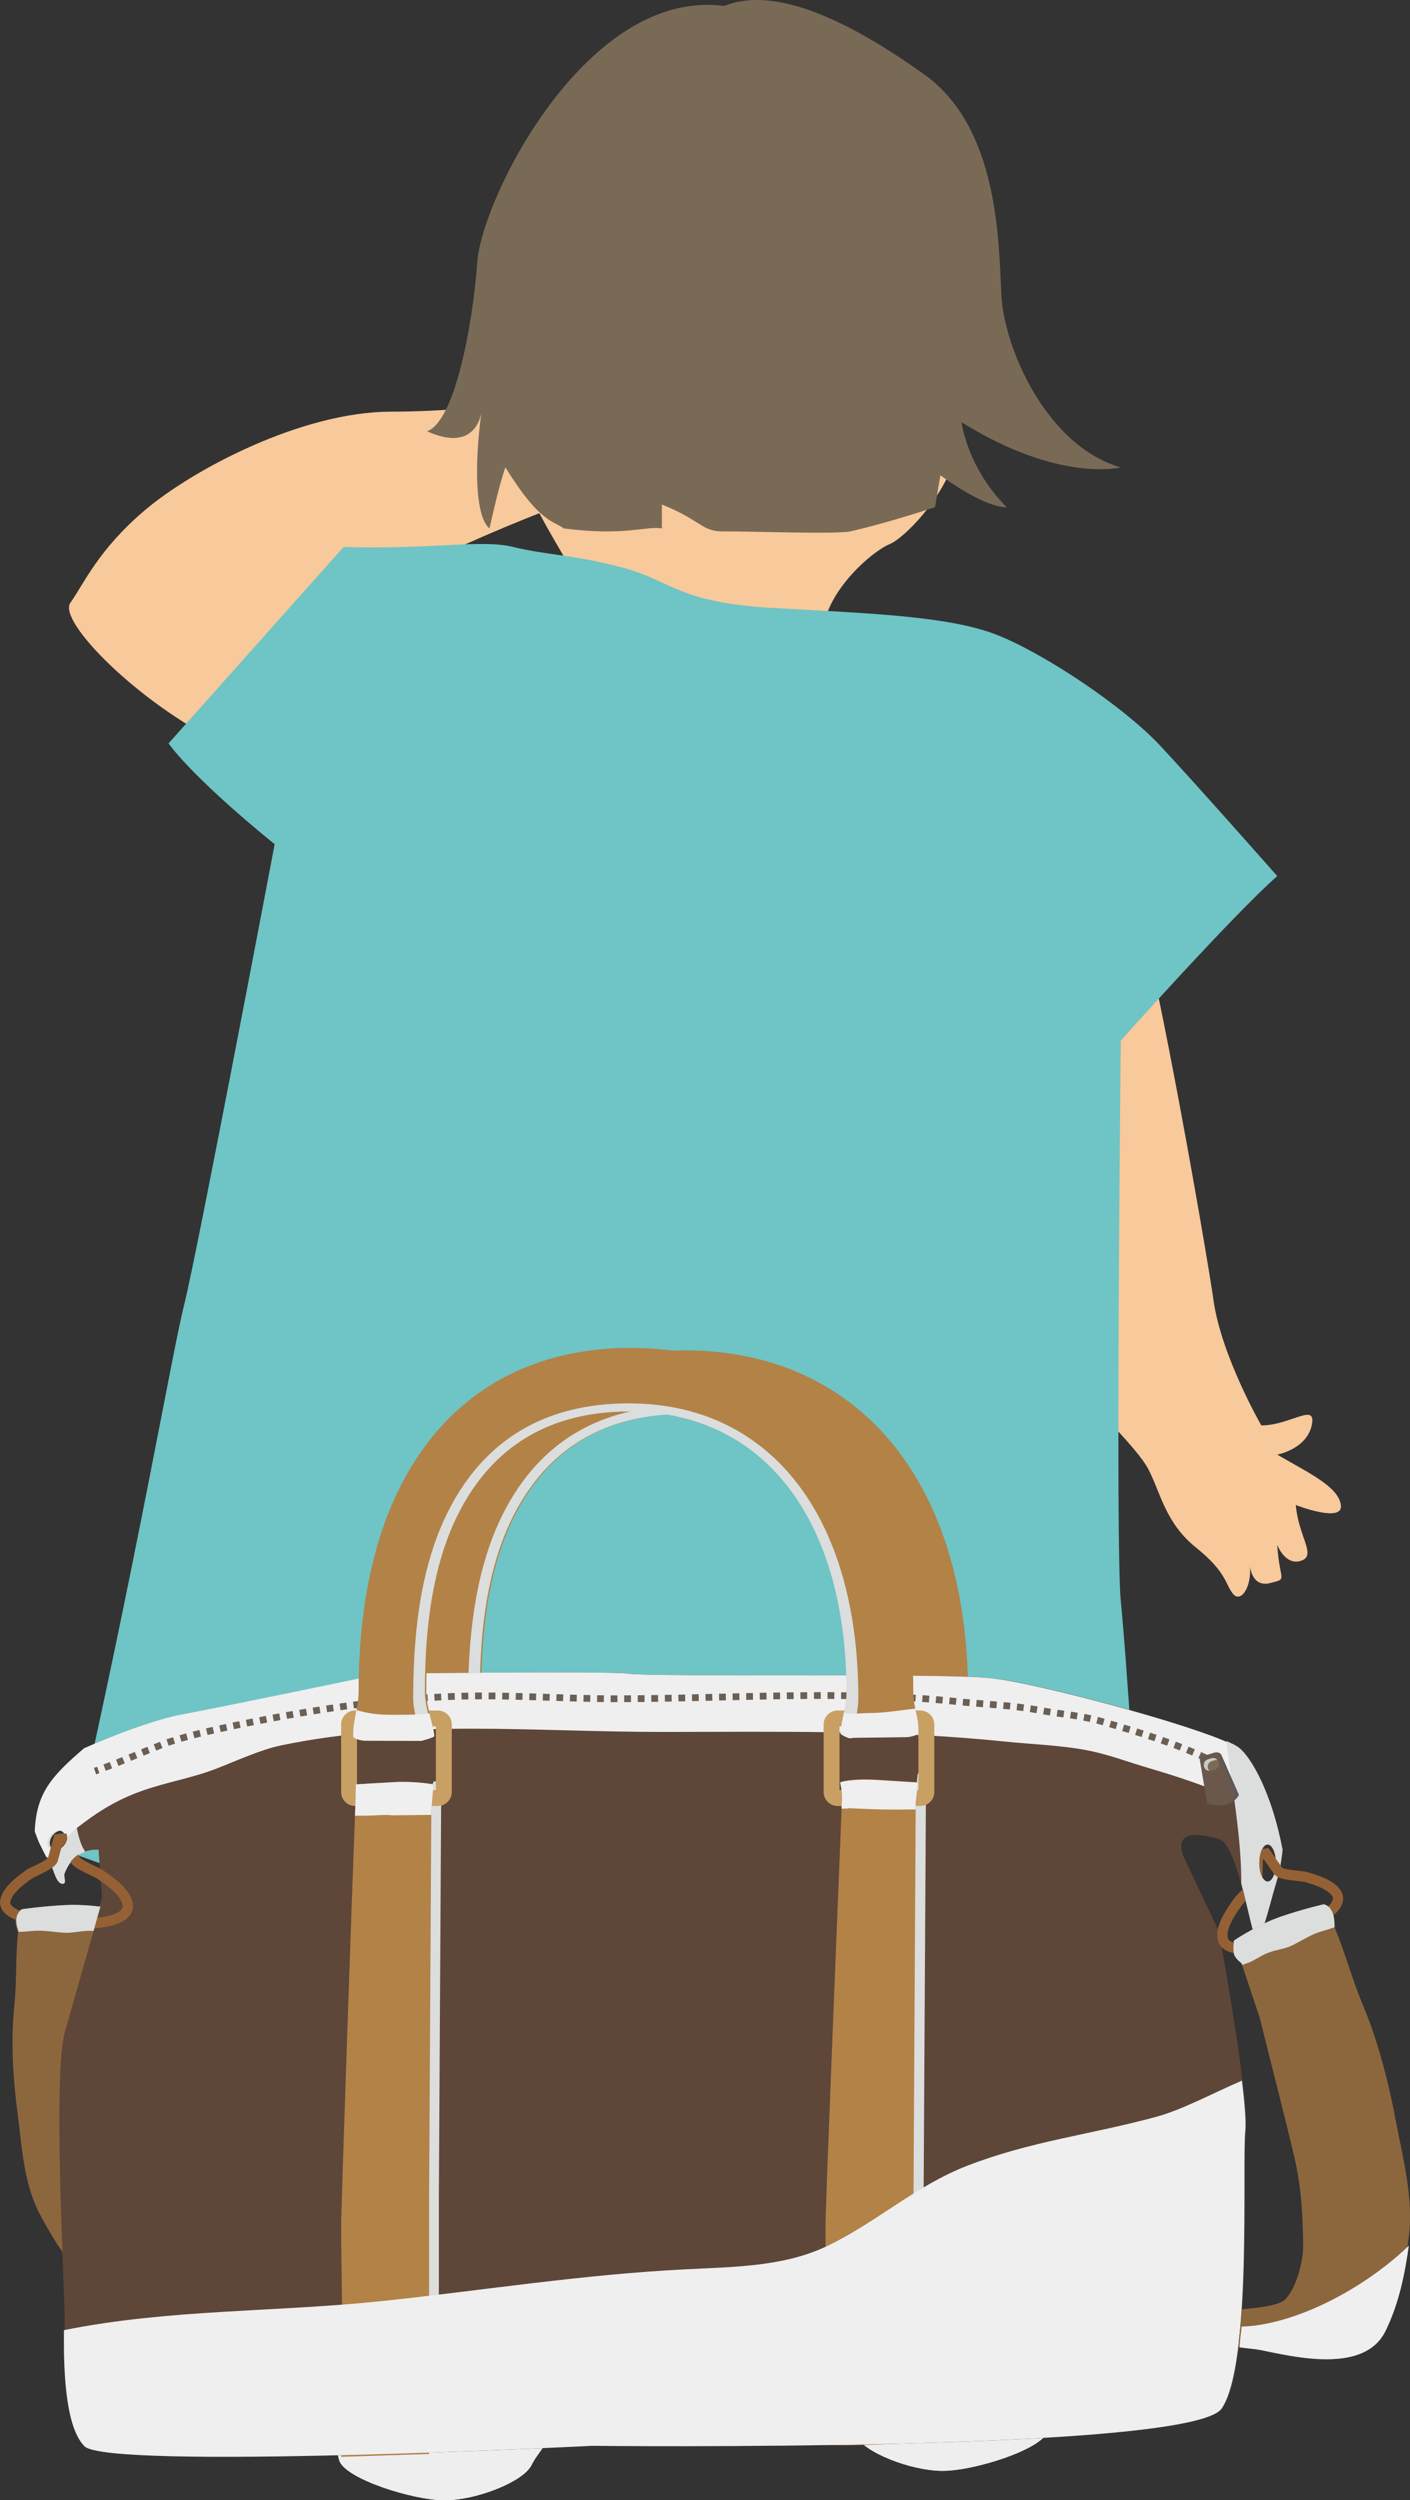 <?xml version="1.0" encoding="UTF-8"?><svg xmlns="http://www.w3.org/2000/svg" viewBox="0 0 86.94 154.075"><rect x="0" y="0" width="86.94" height="154.075" fill="#333333" stroke="none"/><defs><style>.cls-1{fill:#6fc4c5;}.cls-2{fill:#c9caca;}.cls-2,.cls-3,.cls-4{mix-blend-mode:multiply;}.cls-3{fill:#efefef;}.cls-5{fill:#8c673e;}.cls-6{fill:#f8c99b;}.cls-7{fill:#b28247;}.cls-8{fill:#956134;}.cls-9{stroke:#6b5f54;stroke-dasharray:.418 .418;}.cls-9,.cls-10{fill:none;stroke-miterlimit:10;stroke-width:.417px;}.cls-11{isolation:isolate;}.cls-10{stroke:#6b584d;}.cls-12{fill:#eeeeef;}.cls-13{fill:#6b584d;}.cls-14{fill:#c9a063;}.cls-15{fill:#796a56;}.cls-16{fill:#595757;}.cls-4{fill:#dcdddd;}.cls-17{fill:#7a6a56;}.cls-18{fill:#f7cee0;}.cls-19{fill:#5e4638;}</style></defs><g class="cls-11"><g id="_レイヤー_2"><g id="layer2"><g id="human12"><path class="cls-18" d="M23.594,141.491c-1.341,1.341-2.063,3.404-2.682,4.848-.619,1.444-.309,4.126,0,5.26.309,1.135,4.538,2.475,6.498,2.475s4.848-1.135,5.363-2.166c.516-1.031,1.031-1.031,1.65-3.507.619-2.475.722-4.023,0-5.054-.722-1.031-2.579-1.857-2.579-1.857,0,0-7.51-.891-8.251,0Z"/><path class="cls-6" d="M36.899,121.276c-.206,2.372-.309,7.117-1.444,10.005-1.135,2.888-2.785,8.148-2.888,8.973-.103.825.309,1.96,0,2.372-6.704-1.753-8.973-1.135-8.973-1.135-.825-6.395.928-16.818,1.031-18.156.103-1.338.206-4.845.206-4.845l12.068,2.785Z"/><path class="cls-12" d="M31.33,148.918c-1.862.532-6.914-.085-10.658-1.577-.232,1.464-.008,3.347.24,4.259.309,1.134,4.538,2.475,6.498,2.475s4.848-1.134,5.363-2.166c.516-1.031,1.032-1.031,1.651-3.507.069-.274.105-.497.161-.749-1.055.476-2.277.985-3.255,1.265Z"/><path class="cls-18" d="M61.942,139.679c1.341,1.341,2.063,3.404,2.682,4.848.619,1.444.309,4.126,0,5.26-.309,1.135-4.538,2.475-6.498,2.475s-4.848-1.135-5.363-2.166c-.516-1.031-1.031-1.031-1.65-3.507-.619-2.475-.722-4.023,0-5.054s2.579-1.857,2.579-1.857c0,0,7.51-.891,8.251,0Z"/><path class="cls-6" d="M48.636,119.463c.206,2.372.309,7.117,1.444,10.005,1.135,2.888,2.785,8.148,2.888,8.973.103.825-.309,1.96,0,2.372,6.704-1.753,8.973-1.135,8.973-1.135.825-6.395-.928-16.818-1.031-18.156-.103-1.338-.206-4.845-.206-4.845l-12.068,2.785Z"/><path class="cls-12" d="M54.206,147.105c1.862.532,6.914-.085,10.658-1.577.232,1.464.008,3.347-.24,4.259-.309,1.135-4.538,2.475-6.498,2.475s-4.848-1.135-5.363-2.166c-.516-1.031-1.032-1.031-1.651-3.507-.069-.274-.105-.497-.161-.749,1.055.476,2.277.985,3.255,1.265Z"/><path class="cls-6" d="M70.249,56.44c1.145,3.598,4.089,20.279,4.579,23.713.491,3.434,2.944,7.686,2.944,7.686,1.799,0,3.434-1.472,3.107,0-.327,1.472-2.126,1.799-2.126,1.799,1.962,1.145,3.761,1.963,3.925,3.107.163,1.145-2.78,0-2.78,0,.163,1.962,1.308,3.107.327,3.434-.981.327-1.472-.981-1.472-.981.133,2.261.704,2.07-.439,2.356-1.143.286-1.238-1.048-1.238-1.048.095,1.333-.572,2.286-1.048,1.714-.476-.572-.381-1.333-2.286-2.857-1.905-1.524-2.191-3.429-2.952-4.857-.762-1.429-4.286-4.762-4.286-4.762l-1.524-27.048,5.268-2.257Z"/><path class="cls-6" d="M13.664,45.81c-5.07-2.453-10.139-7.523-9.322-8.668.818-1.145,1.712-3.271,4.617-5.724,2.906-2.453,9.611-6.051,15.171-6.051s10.63-.981,10.63-.981l1.308,6.216c-5.887,1.961-15.787,6.704-15.907,7.685-.12.981-6.498,7.523-6.498,7.523Z"/><path class="cls-6" d="M50.788,38.614c.327-2.29,2.944-4.624,4.089-5.092,1.145-.468,6.214-5.538,3.598-9.953-2.617-4.416-25.349,1.308-26.33,3.271-.981,1.962,1.799,5.887,3.598,9.158l1.799,3.271,13.247-.654Z"/><path class="cls-15" d="M44.646.368c-8.454-1.127-14.935,11.835-15.217,15.78-.282,3.945-1.409,9.863-3.1,10.426,3.1,1.409,3.361-1.208,3.361-1.208-.491,3.598-.327,6.542.491,7.196.654-2.944.981-3.761.981-3.761,2.126,3.434,2.944,3.271,3.598,3.761,3.761.491,5.07-.163,6.051,0v-1.472c2.453.981,2.436,1.68,3.834,1.658s6.796.187,7.777,0c2.29-.514,5.233-1.495,5.233-1.495l.327-1.962c2.944,2.126,4.088,1.962,4.088,1.962-2.453-2.453-2.78-5.233-2.78-5.233,6.051,3.761,9.812,2.78,9.812,2.78-4.579-1.308-7.196-7.359-7.359-10.63-.163-3.271-.163-10.303-4.743-13.574S47.827-.918,44.646.368Z"/><path class="cls-1" d="M21.187,33.708c5.56.164,8.504-.491,10.467,0,1.962.491,3.925.491,6.869,1.308,2.944.818,3.344,2.126,9.195,2.453,5.851.327,10.757.491,13.701,1.635,2.944,1.145,7.85,4.416,10.139,6.869,2.29,2.453,7.196,8.013,7.196,8.013-2.78,2.453-9.649,10.139-9.649,10.139,0,0-.327,31.236,0,34.507s1.145,14.882.981,17.335c-11.121,5.397-23.223,7.523-29.928,7.359-6.705-.164-15.863-2.617-19.952-3.761-4.088-1.145-15.863-5.397-15.863-5.397,4.089-17.989,6.215-30.582,7.032-33.853.818-3.271,5.56-28.292,5.56-28.292-5.233-4.252-6.542-6.214-6.542-6.214,6.705-7.523,10.794-12.102,10.794-12.102Z"/></g><g id="bag-2"><path class="cls-19" d="M13.882,142.237c.073-.034.064-.06.041-.092-.014.03-.027.062-.041.092Z"/><path class="cls-7" d="M25.858,107.416c-.146,0-.685-.114-.694-.26-.058-.893.33-1.809.33-2.723,0-6.499,1.431-11.67,4.252-15.368,2.919-3.827,7.246-5.85,12.512-5.85s9.72,2.005,12.807,5.798c3.028,3.72,4.629,9.052,4.629,15.42,0,.975.381,1.585.305,2.505-.012.143-.548.254-.691.255,0,0-3.462.044-3.463.044-.077,0-.562-.221-.556-.299.062-.822.372-1.665.372-2.506,0-10.685-5.136-17.322-13.403-17.322-4.863,0-8.402,2.111-10.52,6.274-1.828,3.593-2.072,7.991-2.072,11.048,0,.914.448,1.972.494,2.697.005.077-.757.296-.834.296,0,0-3.468-.01-3.468-.01Z"/><path class="cls-4" d="M42.156,86.632c-5.134,0-8.871,2.216-11.107,6.587-1.93,3.772-2.188,8.389-2.188,11.598,0,.87.388,1.864.497,2.609.233-.058.723-.212.719-.273-.047-.724-.494-1.783-.494-2.697,0-3.057.245-7.455,2.073-11.048,2.118-4.163,5.657-6.274,10.52-6.274,8.267,0,13.403,6.637,13.403,17.322,0,.841-.31,1.684-.372,2.506-.006.078.479.299.556.299,0,0,.065,0,.175-.002.093-.803.372-1.623.372-2.442,0-11.217-5.423-18.185-14.152-18.185Z"/><path class="cls-19" d="M76.405,107.731c-1.305-1.032-12.121-3.976-15.234-4.313-3.113-.337-20.76-.054-22.348-.278-1.325-.187-15.215,0-15.215,0,0,0-10.017,2.087-12.313,2.504-2.296.417-6.052,2.087-6.052,2.087-2.028,1.739-2.949,2.774-3.044,5.129.111.299.213.582.312.783.207.42.436.86.634,1.27.179.37.331,1.112.677,1.156.346.044.087-.424.158-.616.616-1.669,2.097-1.461,2.097-1.461l.209,2.922s-1.543,5.447-2.306,8.139c-.763,2.692.01,16.278.01,17.738s-.209,6.469,1.252,7.953c1.461,1.484,31.303-.023,31.303-.023,0,0,36.938.417,38.816-2.296,1.878-2.713,1.252-15.026,1.461-17.112.209-2.087-1.67-12.313-1.67-12.313l-2.087-4.402s-1.252-2.276,2.087-1.267c1.25.377,1.986,6.184,2.334,6.159.348-.025.884-2.43,1.246-3.586.15-.478.28-1.163.351-1.895-.664-3.495-1.929-5.684-2.68-6.278ZM3.981,113.675c-.213.29-.554.402-.761.25-.207-.152-.203-.511.01-.801.213-.29.554-.402.761-.25.208.152.203.511-.01.801ZM78.162,115.989c-.281,0-.509-.511-.509-1.141s.228-1.141.509-1.141.509.511.509,1.141-.228,1.141-.509,1.141Z"/><path class="cls-4" d="M5.261,114.112c-.398-.586-.521-1.389-.622-2.088-.097-.669-.193-1.296-.193-2.001,0-.423.086-1.09.066-1.633-1.521,1.385-2.231,2.436-2.313,4.486.111.299.213.582.312.783.207.42.436.86.634,1.27.179.37.331,1.112.677,1.156.346.044.087-.424.158-.616.308-.836.833-1.201,1.281-1.357ZM3.221,113.924c-.207-.152-.203-.511.01-.801.213-.29.554-.402.761-.25.208.152.203.511-.01.801-.213.29-.554.402-.761.25Z"/><path class="cls-3" d="M76.348,107.731c-1.305-1.032-12.121-3.976-15.234-4.313-3.113-.337-20.76-.054-22.348-.278-1.326-.187-15.215,0-15.215,0,0,0-10.017,2.087-12.313,2.504-2.296.417-6.052,2.087-6.052,2.087-2.028,1.739-2.949,2.774-3.044,5.129.111.299.213.582.312.783.132.267.271.541.407.811.172-.141.346-.302.518-.469-.109.018-.214.001-.297-.06-.207-.152-.203-.511.01-.801.213-.29.554-.402.761-.25.137.101.18.292.132.494.285-.295.546-.561.757-.725,1.322-1.025,2.467-1.74,4.036-2.293,1.544-.544,3.064-.778,4.583-1.369,1.171-.455,2.723-1.164,3.935-1.417,7.965-1.659,15.605-.827,23.661-.836,7.015-.008,14.043-.127,20.958.587,1.691.175,3.448.228,5.042.529,1.408.266,2.553.726,3.91,1.121,2.403.699,4.771,1.55,6.916,2.633.285.144.548.33.802.539-.69-2.408-1.631-3.928-2.237-4.407Z"/><path class="cls-10" d="M5.86,109.141c.066-.023.132-.047.197-.07"/><path class="cls-9" d="M6.45,108.927c1.252-.467,2.258-.921,3.576-1.433,1.171-.455,3.14-.886,4.352-1.139,4.576-.953,9.026-1.638,13.506-1.813,3.347-.131,6.71.146,10.155.142,7.015-.008,14.043-.545,20.958.17,1.683.174,3.417.222,5.042.529,1.408.266,2.553.309,3.91.703,2.264.658,4.497,1.329,6.542,2.31"/><path class="cls-10" d="M74.679,108.488c.062.031.125.062.187.093"/><path class="cls-4" d="M26.748,109.764c-.018.051-.04.101-.065.149l-.133,1.493-.139,24.071v15.398c.021.084.042.169.062.253l.587-.019v-15.632l.139-24.071.139-1.56s-.225-.042-.59-.082Z"/><path class="cls-4" d="M56.64,109.208c-.018.051-.04.101-.065.149l-.133,1.493-.139,24.071v15.398c.021.084.042.168.062.253l.587-.019v-15.632l.139-24.071.139-1.56s-.225-.042-.59-.082Z"/><path class="cls-14" d="M56.751,111.289h-5.108c-.473,0-.858-.385-.858-.858v-4.166c0-.473.385-.858.858-.858h5.108c.473,0,.858.385.858.858v4.166c0,.473-.385.858-.858.858ZM51.765,110.309h4.863v-3.921h-4.863v3.921Z"/><path class="cls-14" d="M26.999,111.289h-5.108c-.473,0-.858-.385-.858-.858v-4.166c0-.473.385-.858.858-.858h5.108c.473,0,.858.385.858.858v4.166c0,.473-.385.858-.858.858ZM22.013,110.309h4.863v-3.921h-4.863v3.921Z"/><path class="cls-7" d="M51.804,109.821s.131.611.117.967c-.151,3.746-1.021,25.008-1.021,26.373,0,1.495.02,12.394,0,13.402-.006.305,5.424-.035,5.424-.035v-15.075l.139-24.425.139-1.207s-.388-.012-2.301-.139c-1.913-.127-2.497.139-2.497.139Z"/><path class="cls-7" d="M21.937,109.96s-.011.965-.03,1.451c-.172,4.271-.874,24.546-.874,25.889,0,1.495.217,13.113,0,14.097l5.424-.174v-15.632l.139-24.071.139-1.56s-1.135-.213-2.452-.139c-1.317.074-2.346.139-2.346.139Z"/><path class="cls-3" d="M24.195,111.867l2.399-.028.002-.32.139-1.56s-1.135-.213-2.452-.139c-1.317.074-2.346.139-2.346.139,0,0-.011.965-.03,1.451-.006.143-.012.305-.019.483l.642-.007c.571.007,1.115-.083,1.665-.019Z"/><path class="cls-7" d="M22.476,107.262c-.146,0-.685-.114-.694-.26-.058-.893.33-1.81.33-2.723,0-6.499,1.431-11.67,4.252-15.368,2.919-3.827,7.246-5.849,12.512-5.849s9.72,2.005,12.808,5.798c3.028,3.72,4.629,9.052,4.629,15.42,0,.975.381,1.584.305,2.505-.012.143-.548.253-.691.255,0,0-3.462.044-3.463.044-.077,0-.562-.221-.556-.299.062-.822.372-1.665.372-2.506,0-10.685-5.136-17.322-13.403-17.322-4.862,0-8.402,2.111-10.52,6.274-1.828,3.593-2.072,7.991-2.072,11.048,0,.914.448,1.972.494,2.696.005.077-.757.296-.834.296,0,0-3.468-.01-3.468-.01Z"/><path class="cls-4" d="M38.773,86.479c-5.134,0-8.871,2.216-11.107,6.587-1.93,3.772-2.188,8.389-2.188,11.598,0,.87.388,1.864.497,2.609.233-.058.723-.211.719-.273-.047-.724-.494-1.783-.494-2.697,0-3.057.245-7.455,2.073-11.048,2.118-4.163,5.657-6.274,10.519-6.274,8.268,0,13.403,6.638,13.403,17.322,0,.841-.31,1.684-.372,2.506-.006.078.479.299.556.299,0,0,.065,0,.175-.002.093-.803.372-1.623.372-2.442,0-11.217-5.423-18.185-14.152-18.185Z"/><path class="cls-3" d="M54.311,111.503c.716.012,1.433.006,2.15.002l.002-.455.139-1.207s-.388-.012-2.301-.139c-1.913-.127-2.497.139-2.497.139,0,0,.131.611.117.967-.008.209-.019.333-.032.644l.397-.007c.008-.006.013-.02.024-.02.762.026,1.444.065,2,.074Z"/><path class="cls-3" d="M71.329,130.435c-4.124,1.122-7.738,1.497-11.681,3.021-3.178,1.229-5.608,3.493-8.602,4.932-2.686,1.292-5.732,1.3-8.75,1.452-6.429.324-12.509,1.3-18.64,1.948-6.727.711-13.157.489-19.713,1.802-.019,1.99.002,5.875,1.259,7.152,1.461,1.484,31.303-.023,31.303-.023,0,0,36.938.417,38.816-2.296,1.878-2.713,1.252-15.026,1.461-17.112.056-.562-.039-1.713-.208-3.095-1.764.761-3.681,1.793-5.245,2.218Z"/><path class="cls-4" d="M76.405,107.704c-.148-.117-.418-.258-.784-.417.333,2.88.93,5.914.916,8.789.449,1.644.758,3.401.95,3.387.348-.025.884-2.43,1.246-3.586.15-.478.28-1.163.351-1.895-.664-3.495-1.929-5.684-2.68-6.278ZM78.162,115.945c-.281,0-.509-.511-.509-1.141s.228-1.141.509-1.141.509.511.509,1.141-.228,1.141-.509,1.141Z"/><path class="cls-8" d="M82.659,116.48c-.393-.575-1.212-.874-2.038-1.112-.143-.041-.359-.064-.609-.091-.269-.029-.822-.089-.952-.178l-.002-.003c-.018-.026-.059-.083-.111-.158-.081-.117-.193-.276-.299-.428-.169-.242-.326-.466-.326-.466l-.114-.164-.386.066c-.107.209-.175.516-.175.86,0,.366.077.692.197.9.002-.079.008-.325.025-1.113l.053-.02c.458.655.589.842.631.901h0s.008.008.011.013c.055.073.13.131.224.179.253.129.644.183,1.157.238.203.022.413.045.503.071.48.138,1.373.395,1.692.862.053.078.063.15.035.242-.206.663-1.989,1.57-3.067,1.987-1.127.443-2.087.682-2.703.673-.722-.011-.718-.337-.716-.512.008-.609.596-1.421.913-1.858.038-.053.113-.134.201-.225-.057-.234-.117-.475-.18-.717-.035.036-.068.069-.097.098-.186.188-.347.351-.436.475-.531.732-1.023,1.508-1.033,2.219-.004.34.117,1.131,1.336,1.151h0c.893.014,2.094-.382,2.942-.716.314-.121,3.077-1.219,3.44-2.387.086-.276.046-.548-.116-.785Z"/><path class="cls-5" d="M86.083,130.783c-.463-2.449-1.089-4.945-2.055-7.244-.667-1.587-1.068-3.164-1.734-4.752-.028-.067.099-1.246-.671-1.441,0,0-1.333.305-2.691.776-.311.108-.623.24-.922.379l-.829.422c-.644.353-1.096.658-1.096.658,0,0-.068.549,0,.83.07.281.467.571.467.571l1.129,3.378c.712,2.901,1.483,5.793,2.157,8.703.407,1.761.501,3.576.514,5.359.007.947-.419,2.574-1.114,3.281-.344.349-1.531.506-2.665.601-.018.782-.182,1.569-.216,2.344.368.057,1.007.109,1.338.176,2.061.418,6.353,1.473,7.656-1.173.87-1.767,1.235-3.688,1.5-5.691.326-2.468-.31-4.758-.767-7.177Z"/><path class="cls-4" d="M78.074,120.384c.556-.241,1.103-.254,1.643-.523.513-.256,1.02-.585,1.539-.77.3-.107.676-.194,1.034-.331-.011-.189.053-1.232-.667-1.414,0,0-1.333.305-2.691.776-1.408.488-2.847,1.458-2.847,1.458,0,0-.068.55,0,.831.07.281.467.571.467.571l.037.11c.192-.085.417-.143.573-.221.308-.154.598-.35.912-.487Z"/><path class="cls-3" d="M76.561,143.373c-.051.427-.108.852-.127,1.274.368.057,1.007.109,1.338.176,2.061.418,6.353,1.473,7.656-1.173.808-1.641,1.18-3.415,1.441-5.264-.864.83-1.891,1.641-3.049,2.377-2.603,1.655-5.268,2.561-7.26,2.609Z"/><path class="cls-8" d="M8.111,117.022c-.247-.666-.972-1.232-1.718-1.743-.126-.087-.332-.186-.57-.301-.272-.131-.836-.403-.921-.536,0-.003-.026-.069-.063-.168-.17.111-.339.259-.492.458.143.283.572.51,1.204.813.197.095.4.193.486.252.445.305,1.272.872,1.484,1.443.061.164.174.469-.502.722-.577.216-1.562.314-2.772.275-1.155-.031-3.14-.286-3.556-.841-.058-.077-.072-.148-.049-.239.144-.547.899-1.089,1.304-1.38.076-.055.266-.147.45-.235.34-.164.62-.306.822-.451.182-.131.302-.264.345-.421h0c.018-.064.07-.251.236-.858.049-.038.095-.084.138-.136.011-.014.024-.026.035-.041.159-.217.202-.472.127-.65l-.346-.003-.399.07-.053.193s-.076.279-.157.574c-.079.287-.162.59-.182.664v.003c-.005.006-.011.012-.016.018-.121.131-.589.357-.822.469-.227.11-.423.204-.543.291-.698.501-1.369,1.058-1.546,1.732-.073.278-.02.547.154.778.734.978,3.706,1.084,4.042,1.093.911.03,2.175,0,3.012-.314h0c1.142-.428.99-1.214.872-1.533Z"/><path class="cls-5" d="M5.411,117.417l-.276-.017c-.239-.013-.485-.019-.73-.017-.109.001-.217.003-.325.008-1.419.066-2.765.26-2.765.26-.667.42-.199,1.357-.205,1.422-.157,1.542-.068,2.985-.226,4.527-.23,2.233-.08,4.515.209,6.703.285,2.162.364,4.277,1.402,6.216.42.784.857,1.544,1.357,2.254-.177-4.669-.38-11.682.145-13.535.474-1.675,1.251-4.415,1.77-6.247.18-.636.329-1.163.424-1.498-.236-.028-.5-.056-.78-.076Z"/><path class="cls-4" d="M1.366,117.652c-.624.393-.255,1.237-.21,1.398.377-.007.758-.061,1.072-.073.544-.021,1.118.082,1.677.122.588.042,1.108-.131,1.703-.118.053.001.107.006.16.01.18-.636.329-1.163.424-1.498-.236-.028-.5-.056-.78-.076l-.276-.017c-.239-.013-.485-.019-.73-.017-.092.002-.184.004-.275.008-1.419.066-2.765.26-2.765.26Z"/><path class="cls-16" d="M76.381,110.581c.042.095-.355.519-.686.621-.361.112-1.092.017-1.109-.086l-.44-2.638c-.017-.103.058-.213.167-.246l.665-.238c.109-.032.285.042.327.137l1.076,2.449Z"/><path class="cls-13" d="M76.22,110.568c.042.095-.355.519-.686.621-.361.112-1.092.017-1.109-.086l-.441-2.638c-.017-.103.058-.213.167-.246l.719-.214c.109-.032.232.019.274.114l1.076,2.449Z"/><path class="cls-17" d="M75.152,108.597c.057.192-.05.395-.238.451l-.228.068c-.188.056-.389-.055-.447-.247-.057-.192.05-.395.238-.451l.228-.068c.188-.056.389.055.446.247Z"/><path class="cls-2" d="M74.718,108.526l.228-.068c.038-.011.077-.014.115-.013-.091-.092-.225-.134-.355-.096l-.228.068c-.189.056-.296.259-.238.451.046.153.183.253.331.26-.041-.041-.073-.092-.091-.152-.057-.192.05-.395.238-.451Z"/><path class="cls-3" d="M21.979,105.379c-.106.548-.233,1.094-.198,1.631.01.146.548.26.694.26,0,0,3.468.01,3.468.01.006,0,.016-.001.03-.004,0,.001,0,.003,0,.004.035-.009.076-.02.12-.032.244-.064.687-.205.683-.264-.025-.394-.169-.886-.295-1.4-.842.097-1.66.094-2.607.082-.673-.008-1.292-.106-1.896-.287Z"/><path class="cls-3" d="M52.038,105.539c-.087.429-.183.856-.215,1.277-.006.078.479.299.556.299,0,0,.065,0,.175-.002,0-.007.002-.015.003-.022.552-.007,3.369-.043,3.369-.043.144-.002.679-.113.691-.255.047-.564-.079-1.012-.183-1.499-.91.086-1.829.265-2.773.267-.581.002-1.106.101-1.623-.022Z"/></g></g></g></g></svg>